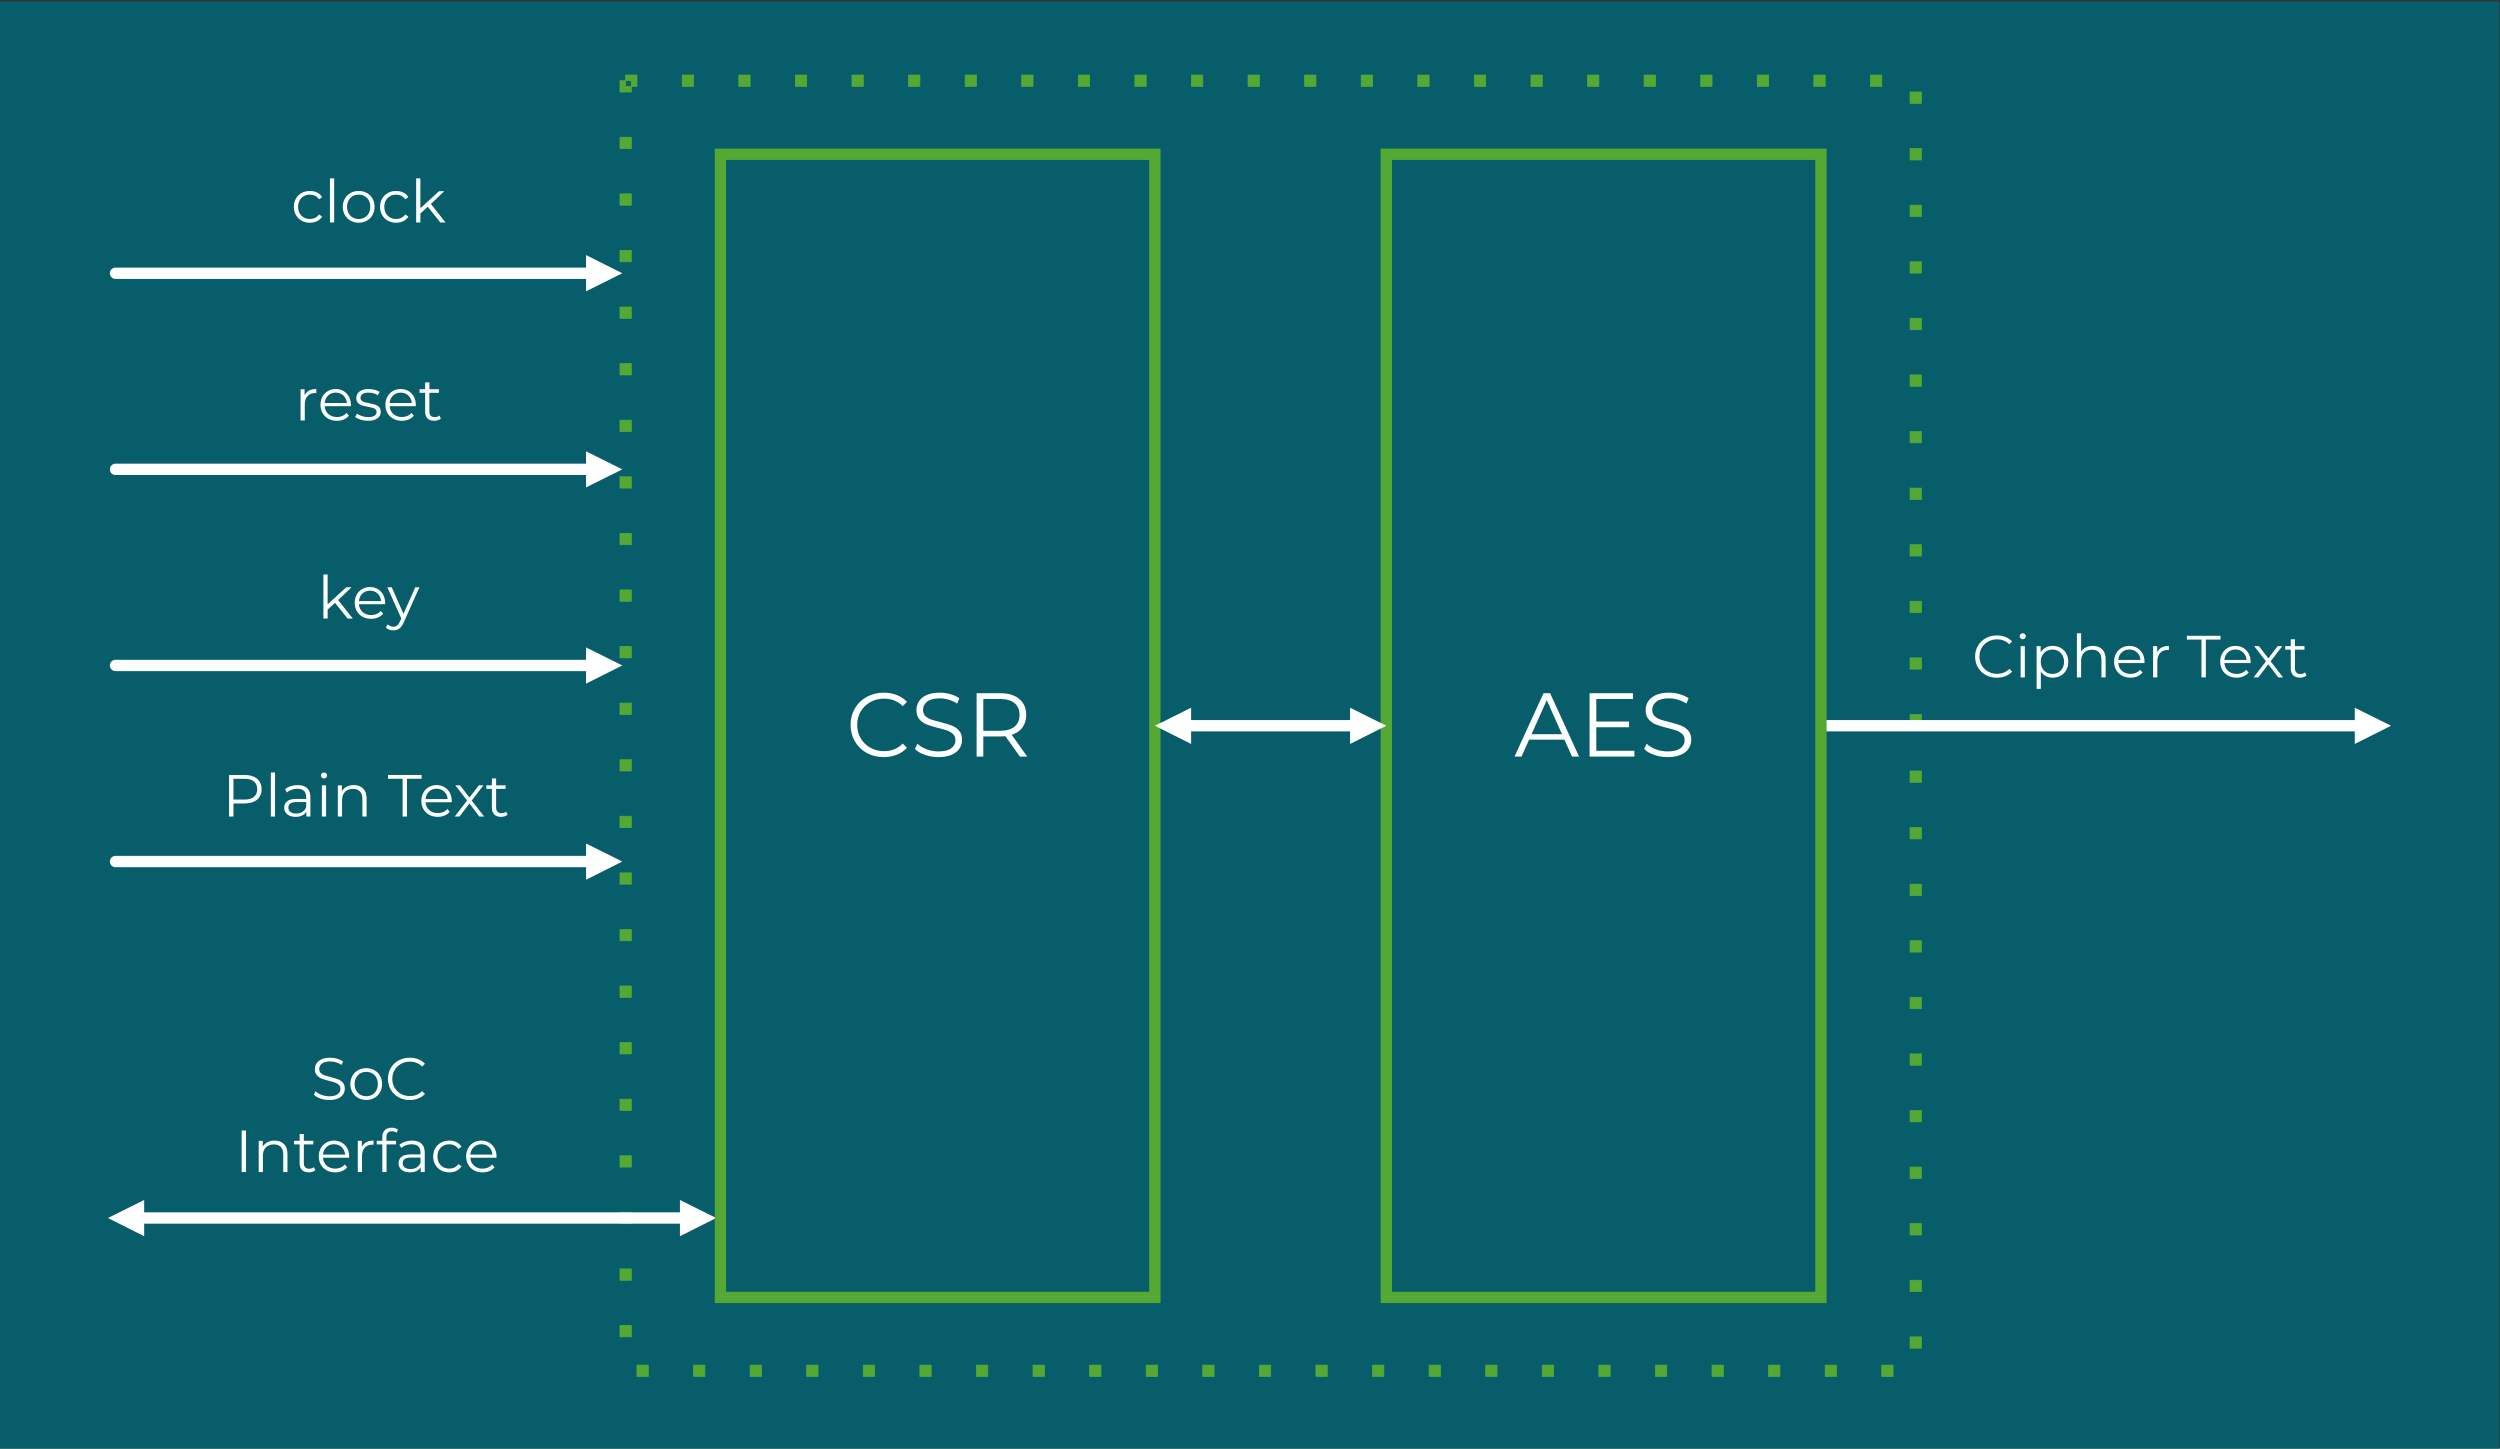 <?xml version="1.0" encoding="UTF-8"?> <svg xmlns="http://www.w3.org/2000/svg" xmlns:xlink="http://www.w3.org/1999/xlink" xmlns:xodm="http://www.corel.com/coreldraw/odm/2003" xml:space="preserve" width="9.623in" height="5.576in" version="1.1" style="shape-rendering:geometricPrecision; text-rendering:geometricPrecision; image-rendering:optimizeQuality; fill-rule:evenodd; clip-rule:evenodd" viewBox="0 0 9623 5576"><rect x="0" y="0" width="9623" height="5576" fill="#333333" stroke="none"/> <defs> <style type="text/css"> .str0 {stroke:#54A935;stroke-width:3;stroke-linejoin:round;stroke-miterlimit:2.613} .str1 {stroke:white;stroke-width:43.56;stroke-linecap:round;stroke-linejoin:round;stroke-miterlimit:2.613} .str2 {stroke:#54A935;stroke-width:43.56;stroke-linecap:square;stroke-miterlimit:2.613} .fil2 {fill:none} .fil0 {fill:#075D69} .fil1 {fill:#54A935} .fil3 {fill:white} .fil4 {fill:#FEFFFF;fill-rule:nonzero} </style> </defs> <g id="Layer_x0020_1">  <g id="_1527995098800"> <polygon class="fil0" points="-1.83,5.74 -1.83,5581.33 9620.69,5581.33 9620.69,5.74 "></polygon> <path class="fil1 str0" d="M2430 310.66l0 43.56 -43.56 0 0 -43.56 43.56 0zm0 217.8l0 43.56 -43.56 0 0 -43.56 43.56 0zm0 217.8l0 43.56 -43.56 0 0 -43.56 43.56 0zm0 217.8l0 43.56 -43.56 0 0 -43.56 43.56 0zm0 217.8l0 43.56 -43.56 0 0 -43.56 43.56 0zm0 217.8l0 43.56 -43.56 0 0 -43.56 43.56 0zm0 217.8l0 43.56 -43.56 0 0 -43.56 43.56 0zm0 217.8l0 43.56 -43.56 0 0 -43.56 43.56 0zm0 217.8l0 43.56 -43.56 0 0 -43.56 43.56 0zm0 217.8l0 43.56 -43.56 0 0 -43.56 43.56 0zm0 217.8l0 43.56 -43.56 0 0 -43.56 43.56 0zm0 217.8l0 43.56 -43.56 0 0 -43.56 43.56 0zm0 217.8l0 43.56 -43.56 0 0 -43.56 43.56 0zm0 217.8l0 43.56 -43.56 0 0 -43.56 43.56 0zm0 217.8l0 43.56 -43.56 0 0 -43.56 43.56 0zm0 217.8l0 43.56 -43.56 0 0 -43.56 43.56 0zm0 217.8l0 43.56 -43.56 0 0 -43.56 43.56 0zm0 217.8l0 43.56 -43.56 0 0 -43.56 43.56 0zm0 217.8l0 43.56 -43.56 0 0 -43.56 43.56 0zm0 217.8l0 43.56 -43.56 0 0 -43.56 43.56 0zm0 217.8l0 43.56 -43.56 0 0 -43.56 43.56 0zm0 217.8l0 43.56 -43.56 0 0 -43.56 43.56 0zm0 217.8l0 43.56 -43.56 0 0 -43.56 43.56 0zm21.78 152.46l43.56 0 0 43.56 -43.56 0 0 -43.56zm217.8 0l43.56 0 0 43.56 -43.56 0 0 -43.56zm217.8 0l43.56 0 0 43.56 -43.56 0 0 -43.56zm217.8 0l43.56 0 0 43.56 -43.56 0 0 -43.56zm217.8 0l43.56 0 0 43.56 -43.56 0 0 -43.56zm217.8 0l43.56 0 0 43.56 -43.56 0 0 -43.56zm217.8 0l43.56 0 0 43.56 -43.56 0 0 -43.56zm217.8 0l43.56 0 0 43.56 -43.56 0 0 -43.56zm217.8 0l43.56 0 0 43.56 -43.56 0 0 -43.56zm217.8 0l43.56 0 0 43.56 -43.56 0 0 -43.56zm217.8 0l43.56 0 0 43.56 -43.56 0 0 -43.56zm217.8 0l43.56 0 0 43.56 -43.56 0 0 -43.56zm217.8 0l43.56 0 0 43.56 -43.56 0 0 -43.56zm217.8 0l43.56 0 0 43.56 -43.56 0 0 -43.56zm217.8 0l43.56 0 0 43.56 -43.56 0 0 -43.56zm217.8 0l43.56 0 0 43.56 -43.56 0 0 -43.56zm217.8 0l43.56 0 0 43.56 -43.56 0 0 -43.56zm217.8 0l43.56 0 0 43.56 -43.56 0 0 -43.56zm217.8 0l43.56 0 0 43.56 -43.56 0 0 -43.56zm217.8 0l43.56 0 0 43.56 -43.56 0 0 -43.56zm217.8 0l43.56 0 0 43.56 -43.56 0 0 -43.56zm217.8 0l43.56 0 0 43.56 -43.56 0 0 -43.56zm217.8 0l43.56 0 0 43.56 -43.56 0 0 -43.56zm108.9 -65.34l0 -43.56 43.56 0 0 43.56 -43.56 0zm0 -217.8l0 -43.56 43.56 0 0 43.56 -43.56 0zm0 -217.8l0 -43.56 43.56 0 0 43.56 -43.56 0zm0 -217.8l0 -43.56 43.56 0 0 43.56 -43.56 0zm0 -217.8l0 -43.56 43.56 0 0 43.56 -43.56 0zm0 -217.8l0 -43.56 43.56 0 0 43.56 -43.56 0zm0 -217.8l0 -43.56 43.56 0 0 43.56 -43.56 0zm0 -217.8l0 -43.56 43.56 0 0 43.56 -43.56 0zm0 -217.8l0 -43.56 43.56 0 0 43.56 -43.56 0zm0 -217.8l0 -43.56 43.56 0 0 43.56 -43.56 0zm0 -217.8l0 -43.56 43.56 0 0 43.56 -43.56 0zm0 -217.8l0 -43.56 43.56 0 0 43.56 -43.56 0zm0 -217.8l0 -43.56 43.56 0 0 43.56 -43.56 0zm0 -217.8l0 -43.56 43.56 0 0 43.56 -43.56 0zm0 -217.8l0 -43.56 43.56 0 0 43.56 -43.56 0zm0 -217.8l0 -43.56 43.56 0 0 43.56 -43.56 0zm0 -217.8l0 -43.56 43.56 0 0 43.56 -43.56 0zm0 -217.8l0 -43.56 43.56 0 0 43.56 -43.56 0zm0 -217.8l0 -43.56 43.56 0 0 43.56 -43.56 0zm0 -217.8l0 -43.56 43.56 0 0 43.56 -43.56 0zm0 -217.8l0 -43.56 43.56 0 0 43.56 -43.56 0zm0 -217.8l0 -43.56 43.56 0 0 43.56 -43.56 0zm0 -217.8l0 -43.56 43.56 0 0 43.56 -43.56 0zm-108.9 -65.34l-43.56 0 0 -43.56 43.56 0 0 43.56zm-217.8 0l-43.56 0 0 -43.56 43.56 0 0 43.56zm-217.8 0l-43.56 0 0 -43.56 43.56 0 0 43.56zm-217.8 0l-43.56 0 0 -43.56 43.56 0 0 43.56zm-217.8 0l-43.56 0 0 -43.56 43.56 0 0 43.56zm-217.8 0l-43.56 0 0 -43.56 43.56 0 0 43.56zm-217.8 0l-43.56 0 0 -43.56 43.56 0 0 43.56zm-217.8 0l-43.56 0 0 -43.56 43.56 0 0 43.56zm-217.8 0l-43.56 0 0 -43.56 43.56 0 0 43.56zm-217.8 0l-43.56 0 0 -43.56 43.56 0 0 43.56zm-217.8 0l-43.56 0 0 -43.56 43.56 0 0 43.56zm-217.8 0l-43.56 0 0 -43.56 43.56 0 0 43.56zm-217.8 0l-43.56 0 0 -43.56 43.56 0 0 43.56zm-217.8 0l-43.56 0 0 -43.56 43.56 0 0 43.56zm-217.8 0l-43.56 0 0 -43.56 43.56 0 0 43.56zm-217.8 0l-43.56 0 0 -43.56 43.56 0 0 43.56zm-217.8 0l-43.56 0 0 -43.56 43.56 0 0 43.56zm-217.8 0l-43.56 0 0 -43.56 43.56 0 0 43.56zm-217.8 0l-43.56 0 0 -43.56 43.56 0 0 43.56zm-217.8 0l-43.56 0 0 -43.56 43.56 0 0 43.56zm-217.8 0l-43.56 0 0 -43.56 43.56 0 0 43.56zm-217.8 0l-43.56 0 0 -43.56 43.56 0 0 43.56zm-217.8 0l-43.56 0 0 -43.56 43.56 0 0 43.56z"></path> <line class="fil2 str1" x1="9081.65" y1="2793.54" x2="7015.98" y2="2793.54"></line> <polygon class="fil3" points="9063.95,2724.12 9203.48,2793.54 9063.95,2863.64 "></polygon> <line class="fil2 str1" x1="2273.46" y1="1051.85" x2="444.65" y2="1051.85"></line> <polygon class="fil3" points="2255.77,1121.27 2395.29,1051.85 2255.77,981.74 "></polygon> <path class="fil4" d="M1192.97 857.39c-11.89,0 -22.52,-2.59 -31.9,-7.77 -9.37,-5.19 -16.73,-12.46 -22.07,-21.84 -5.33,-9.37 -8,-19.93 -8,-31.67 0,-11.74 2.67,-22.26 8,-31.56 5.33,-9.3 12.69,-16.54 22.07,-21.73 9.38,-5.18 20.01,-7.78 31.9,-7.78 10.37,0 19.63,2.02 27.79,6.06 8.15,4.04 14.6,9.94 19.32,17.72l-12.12 8.23c-3.96,-5.94 -8.99,-10.4 -15.09,-13.38 -6.1,-2.97 -12.73,-4.46 -19.9,-4.46 -8.69,0 -16.5,1.94 -23.44,5.83 -6.93,3.89 -12.35,9.41 -16.24,16.58 -3.89,7.17 -5.83,15.32 -5.83,24.47 0,9.3 1.94,17.5 5.83,24.59 3.89,7.09 9.3,12.57 16.24,16.46 6.94,3.89 14.75,5.83 23.44,5.83 7.17,0 13.8,-1.45 19.9,-4.35 6.1,-2.89 11.13,-7.31 15.09,-13.26l12.12 8.23c-4.72,7.78 -11.2,13.69 -19.44,17.72 -8.23,4.04 -17.46,6.06 -27.67,6.06z"></path> <polygon id="_1" class="fil4" points="1270.04,686.56 1286.28,686.56 1286.28,856.24 1270.04,856.24 "></polygon> <path id="_2" class="fil4" d="M1380.72 857.39c-11.59,0 -22.03,-2.63 -31.33,-7.89 -9.3,-5.26 -16.62,-12.54 -21.95,-21.84 -5.33,-9.3 -8,-19.82 -8,-31.56 0,-11.74 2.67,-22.26 8,-31.56 5.33,-9.3 12.65,-16.54 21.95,-21.73 9.3,-5.18 19.74,-7.78 31.33,-7.78 11.59,0 22.03,2.59 31.33,7.78 9.3,5.19 16.58,12.43 21.84,21.73 5.26,9.3 7.89,19.82 7.89,31.56 0,11.74 -2.63,22.26 -7.89,31.56 -5.26,9.3 -12.54,16.58 -21.84,21.84 -9.3,5.26 -19.74,7.89 -31.33,7.89zm0 -14.41c8.54,0 16.2,-1.94 22.98,-5.83 6.78,-3.89 12.08,-9.41 15.89,-16.58 3.81,-7.17 5.72,-15.32 5.72,-24.47 0,-9.15 -1.91,-17.3 -5.72,-24.47 -3.81,-7.17 -9.11,-12.69 -15.89,-16.58 -6.79,-3.89 -14.44,-5.83 -22.98,-5.83 -8.54,0 -16.2,1.94 -22.98,5.83 -6.78,3.89 -12.12,9.41 -16.01,16.58 -3.89,7.17 -5.83,15.32 -5.83,24.47 0,9.15 1.94,17.31 5.83,24.47 3.89,7.17 9.22,12.69 16.01,16.58 6.79,3.89 14.44,5.83 22.98,5.83z"></path> <path id="_3" class="fil4" d="M1524.79 857.39c-11.89,0 -22.52,-2.59 -31.9,-7.77 -9.37,-5.19 -16.73,-12.46 -22.07,-21.84 -5.33,-9.37 -8,-19.93 -8,-31.67 0,-11.74 2.67,-22.26 8,-31.56 5.33,-9.3 12.69,-16.54 22.07,-21.73 9.38,-5.18 20.01,-7.78 31.9,-7.78 10.37,0 19.63,2.02 27.79,6.06 8.15,4.04 14.6,9.94 19.32,17.72l-12.12 8.23c-3.96,-5.94 -8.99,-10.4 -15.09,-13.38 -6.1,-2.97 -12.73,-4.46 -19.9,-4.46 -8.69,0 -16.5,1.94 -23.44,5.83 -6.93,3.89 -12.35,9.41 -16.24,16.58 -3.89,7.17 -5.83,15.32 -5.83,24.47 0,9.3 1.94,17.5 5.83,24.59 3.89,7.09 9.3,12.57 16.24,16.46 6.94,3.89 14.75,5.83 23.44,5.83 7.17,0 13.8,-1.45 19.9,-4.35 6.1,-2.89 11.13,-7.31 15.09,-13.26l12.12 8.23c-4.72,7.78 -11.2,13.69 -19.44,17.72 -8.23,4.04 -17.46,6.06 -27.67,6.06z"></path> <polygon id="_4" class="fil4" points="1646.45,795.87 1618.1,821.94 1618.1,856.24 1601.86,856.24 1601.86,686.56 1618.1,686.56 1618.1,801.59 1689.91,735.96 1710.03,735.96 1658.57,785.12 1714.83,856.24 1694.94,856.24 "></polygon> <line class="fil2 str1" x1="2273.46" y1="1806.65" x2="444.65" y2="1806.65"></line> <polygon class="fil3" points="2255.77,1737.22 2395.29,1806.65 2255.77,1876.07 "></polygon> <path class="fil4" d="M1172.49 1521.8c3.81,-8.08 9.49,-14.18 17.04,-18.3 7.55,-4.12 16.88,-6.18 28.01,-6.18l0 15.78 -3.89 -0.23c-12.65,0 -22.56,3.89 -29.73,11.67 -7.17,7.78 -10.75,18.67 -10.75,32.7l0 61.29 -16.24 0 0 -120.29 15.55 0 0 23.56z"></path> <path id="_1_0" class="fil4" d="M1350.41 1563.42l-100.62 0c0.91,12.5 5.72,22.6 14.41,30.3 8.69,7.7 19.67,11.55 32.93,11.55 7.47,0 14.33,-1.33 20.58,-4 6.25,-2.67 11.66,-6.59 16.24,-11.78l9.15 10.52c-5.33,6.4 -12,11.28 -20.01,14.64 -8,3.35 -16.81,5.03 -26.41,5.03 -12.35,0 -23.29,-2.63 -32.82,-7.89 -9.53,-5.26 -16.96,-12.54 -22.3,-21.84 -5.33,-9.3 -8,-19.82 -8,-31.56 0,-11.74 2.56,-22.26 7.66,-31.56 5.11,-9.3 12.12,-16.54 21.04,-21.73 8.92,-5.18 18.94,-7.78 30.07,-7.78 11.13,0 21.11,2.59 29.96,7.78 8.84,5.19 15.78,12.39 20.81,21.61 5.03,9.22 7.55,19.78 7.55,31.67l-0.23 5.03zm-58.09 -52.14c-11.59,0 -21.31,3.7 -29.16,11.09 -7.85,7.39 -12.31,17.04 -13.38,28.93l85.3 0c-1.07,-11.89 -5.53,-21.54 -13.38,-28.93 -7.85,-7.39 -17.65,-11.09 -29.39,-11.09z"></path> <path id="_2_1" class="fil4" d="M1416.04 1619.67c-9.76,0 -19.1,-1.41 -28.02,-4.23 -8.92,-2.82 -15.89,-6.37 -20.93,-10.63l7.32 -12.81c5.03,3.96 11.36,7.2 18.98,9.72 7.62,2.52 15.55,3.77 23.78,3.77 10.98,0 19.09,-1.72 24.35,-5.15 5.26,-3.43 7.89,-8.27 7.89,-14.52 0,-4.42 -1.45,-7.89 -4.34,-10.41 -2.9,-2.52 -6.56,-4.42 -10.98,-5.72 -4.42,-1.3 -10.29,-2.56 -17.61,-3.78 -9.76,-1.83 -17.61,-3.7 -23.56,-5.6 -5.94,-1.91 -11.02,-5.15 -15.21,-9.72 -4.19,-4.57 -6.29,-10.9 -6.29,-18.98 0,-10.06 4.19,-18.3 12.58,-24.7 8.38,-6.4 20.05,-9.61 34.99,-9.61 7.78,0 15.55,1.03 23.33,3.09 7.77,2.06 14.18,4.76 19.21,8.12l-7.09 13.04c-9.91,-6.86 -21.72,-10.29 -35.44,-10.29 -10.37,0 -18.18,1.83 -23.44,5.49 -5.26,3.66 -7.89,8.46 -7.89,14.41 0,4.57 1.49,8.23 4.46,10.98 2.97,2.74 6.67,4.76 11.09,6.06 4.42,1.3 10.52,2.63 18.3,4 9.6,1.83 17.3,3.66 23.09,5.49 5.8,1.83 10.75,4.96 14.87,9.38 4.12,4.42 6.17,10.52 6.17,18.3 0,10.52 -4.38,18.87 -13.15,25.04 -8.76,6.17 -20.93,9.26 -36.47,9.26z"></path> <path id="_3_2" class="fil4" d="M1600.36 1563.42l-100.62 0c0.91,12.5 5.72,22.6 14.41,30.3 8.69,7.7 19.67,11.55 32.93,11.55 7.47,0 14.33,-1.33 20.58,-4 6.25,-2.67 11.66,-6.59 16.24,-11.78l9.15 10.52c-5.33,6.4 -12,11.28 -20.01,14.64 -8,3.35 -16.81,5.03 -26.41,5.03 -12.35,0 -23.29,-2.63 -32.82,-7.89 -9.53,-5.26 -16.96,-12.54 -22.3,-21.84 -5.33,-9.3 -8,-19.82 -8,-31.56 0,-11.74 2.56,-22.26 7.66,-31.56 5.11,-9.3 12.12,-16.54 21.04,-21.73 8.92,-5.18 18.94,-7.78 30.07,-7.78 11.13,0 21.11,2.59 29.96,7.78 8.84,5.19 15.78,12.39 20.81,21.61 5.03,9.22 7.55,19.78 7.55,31.67l-0.23 5.03zm-58.09 -52.14c-11.59,0 -21.31,3.7 -29.16,11.09 -7.85,7.39 -12.31,17.04 -13.38,28.93l85.3 0c-1.07,-11.89 -5.53,-21.54 -13.38,-28.93 -7.85,-7.39 -17.65,-11.09 -29.39,-11.09z"></path> <path id="_4_3" class="fil4" d="M1697.09 1611.21c-3.05,2.74 -6.82,4.84 -11.32,6.29 -4.5,1.44 -9.19,2.17 -14.06,2.17 -11.28,0 -19.97,-3.05 -26.07,-9.15 -6.1,-6.1 -9.15,-14.71 -9.15,-25.84l0 -72.72 -21.5 0 0 -13.72 21.5 0 0 -26.3 16.24 0 0 26.3 36.59 0 0 13.72 -36.59 0 0 71.81c0,7.17 1.79,12.61 5.37,16.35 3.58,3.74 8.73,5.6 15.43,5.6 3.35,0 6.59,-0.53 9.72,-1.6 3.13,-1.07 5.83,-2.59 8.12,-4.57l5.72 11.66z"></path> <line class="fil2 str1" x1="2273.46" y1="2561.45" x2="444.65" y2="2561.45"></line> <polygon class="fil3" points="2255.77,2631.56 2395.29,2561.45 2255.77,2492.03 "></polygon> <polygon class="fil4" points="1289.46,2320.44 1261.11,2346.52 1261.11,2380.82 1244.87,2380.82 1244.87,2211.13 1261.11,2211.13 1261.11,2326.16 1332.91,2260.53 1353.04,2260.53 1301.58,2309.7 1357.84,2380.82 1337.94,2380.82 "></polygon> <path id="_1_4" class="fil4" d="M1482.24 2325.7l-100.62 0c0.91,12.5 5.72,22.6 14.41,30.3 8.69,7.7 19.67,11.55 32.93,11.55 7.47,0 14.33,-1.33 20.58,-4 6.25,-2.67 11.66,-6.59 16.24,-11.78l9.15 10.52c-5.33,6.4 -12,11.28 -20.01,14.64 -8,3.35 -16.81,5.03 -26.41,5.03 -12.35,0 -23.29,-2.63 -32.82,-7.89 -9.53,-5.26 -16.96,-12.54 -22.3,-21.84 -5.33,-9.3 -8,-19.82 -8,-31.56 0,-11.74 2.56,-22.26 7.66,-31.56 5.11,-9.3 12.12,-16.54 21.04,-21.73 8.92,-5.18 18.94,-7.78 30.07,-7.78 11.13,0 21.11,2.59 29.96,7.78 8.84,5.19 15.78,12.39 20.81,21.61 5.03,9.22 7.55,19.78 7.55,31.67l-0.23 5.03zm-58.09 -52.14c-11.59,0 -21.31,3.7 -29.16,11.09 -7.85,7.39 -12.31,17.04 -13.38,28.93l85.3 0c-1.07,-11.89 -5.53,-21.54 -13.38,-28.93 -7.85,-7.39 -17.65,-11.09 -29.39,-11.09z"></path> <path id="_2_5" class="fil4" d="M1614.43 2260.53l-60.15 134.69c-4.88,11.28 -10.52,19.29 -16.92,24.01 -6.41,4.73 -14.1,7.09 -23.1,7.09 -5.8,0 -11.2,-0.91 -16.24,-2.74 -5.03,-1.83 -9.38,-4.57 -13.04,-8.23l7.55 -12.12c6.1,6.1 13.41,9.15 21.95,9.15 5.49,0 10.18,-1.52 14.06,-4.57 3.89,-3.05 7.51,-8.23 10.86,-15.55l5.26 -11.66 -53.74 -120.06 16.92 0 45.28 102.22 45.28 -102.22 16.01 0z"></path> <line class="fil2 str1" x1="2273.46" y1="3316.25" x2="444.65" y2="3316.25"></line> <polygon class="fil3" points="2255.77,3246.83 2395.29,3316.25 2255.77,3386.35 "></polygon> <path class="fil4" d="M941.62 2983.03c20.43,0 36.44,4.88 48.02,14.63 11.59,9.76 17.38,23.17 17.38,40.25 0,17.08 -5.8,30.46 -17.38,40.14 -11.59,9.68 -27.59,14.52 -48.02,14.52l-42.99 0 0 50.54 -16.92 0 0 -160.08 59.91 0zm-0.46 94.67c15.85,0 27.98,-3.47 36.36,-10.41 8.39,-6.93 12.58,-16.73 12.58,-29.39 0,-12.96 -4.19,-22.91 -12.58,-29.84 -8.39,-6.94 -20.51,-10.41 -36.36,-10.41l-42.54 0 0 80.04 42.54 0z"></path> <polygon id="_1_6" class="fil4" points="1042.48,2973.42 1058.71,2973.42 1058.71,3143.11 1042.48,3143.11 "></polygon> <path id="_2_7" class="fil4" d="M1146.07 3021.9c15.7,0 27.75,3.93 36.13,11.78 8.39,7.85 12.58,19.48 12.58,34.87l0 74.55 -15.55 0 0 -18.75c-3.66,6.25 -9.04,11.13 -16.12,14.63 -7.09,3.51 -15.51,5.26 -25.27,5.26 -13.41,0 -24.09,-3.2 -32.02,-9.6 -7.93,-6.41 -11.89,-14.87 -11.89,-25.39 0,-10.21 3.7,-18.44 11.09,-24.7 7.39,-6.25 19.17,-9.38 35.33,-9.38l38.19 0 0 -7.31c0,-10.37 -2.9,-18.26 -8.69,-23.67 -5.79,-5.41 -14.25,-8.12 -25.38,-8.12 -7.62,0 -14.94,1.26 -21.96,3.77 -7.01,2.52 -13.03,5.98 -18.06,10.41l-7.32 -12.12c6.1,-5.19 13.42,-9.19 21.95,-12.01 8.54,-2.82 17.53,-4.23 26.98,-4.23zm-5.72 109.54c9.15,0 17,-2.1 23.56,-6.29 6.56,-4.19 11.43,-10.25 14.64,-18.18l0 -19.67 -37.74 0c-20.58,0 -30.87,7.17 -30.87,21.5 0,7.01 2.67,12.54 8,16.58 5.33,4.04 12.81,6.06 22.41,6.06z"></path> <path id="_3_8" class="fil4" d="M1238.92 3022.82l16.24 0 0 120.29 -16.24 0 0 -120.29zm8.23 -26.3c-3.35,0 -6.18,-1.15 -8.46,-3.43 -2.28,-2.29 -3.43,-5.03 -3.43,-8.24 0,-3.05 1.15,-5.72 3.43,-8 2.29,-2.28 5.11,-3.43 8.46,-3.43 3.35,0 6.17,1.11 8.46,3.31 2.29,2.21 3.43,4.84 3.43,7.89 0,3.35 -1.14,6.18 -3.43,8.46 -2.29,2.28 -5.11,3.43 -8.46,3.43z"></path> <path id="_4_9" class="fil4" d="M1361.72 3021.9c15.09,0 27.1,4.39 36.02,13.15 8.92,8.77 13.38,21.54 13.38,38.31l0 69.75 -16.24 0 0 -68.15c0,-12.5 -3.13,-22.03 -9.37,-28.58 -6.25,-6.56 -15.17,-9.83 -26.76,-9.83 -12.96,0 -23.21,3.85 -30.76,11.55 -7.55,7.7 -11.32,18.33 -11.32,31.9l0 63.12 -16.24 0 0 -120.29 15.55 0 0 22.18c4.42,-7.32 10.56,-13 18.41,-17.04 7.85,-4.04 16.96,-6.06 27.33,-6.06z"></path> <polygon id="_5" class="fil4" points="1549.7,2997.66 1493.44,2997.66 1493.44,2983.03 1622.88,2983.03 1622.88,2997.66 1566.62,2997.66 1566.62,3143.11 1549.7,3143.11 "></polygon> <path id="_6" class="fil4" d="M1738.59 3087.99l-100.62 0c0.91,12.5 5.72,22.6 14.41,30.3 8.69,7.7 19.67,11.55 32.93,11.55 7.47,0 14.33,-1.33 20.58,-4 6.25,-2.67 11.66,-6.59 16.24,-11.78l9.15 10.52c-5.33,6.4 -12,11.28 -20.01,14.64 -8,3.35 -16.81,5.03 -26.41,5.03 -12.35,0 -23.29,-2.63 -32.82,-7.89 -9.53,-5.26 -16.96,-12.54 -22.3,-21.84 -5.33,-9.3 -8,-19.82 -8,-31.56 0,-11.74 2.56,-22.26 7.66,-31.56 5.11,-9.3 12.12,-16.54 21.04,-21.73 8.92,-5.18 18.94,-7.78 30.07,-7.78 11.13,0 21.11,2.59 29.96,7.78 8.84,5.19 15.78,12.39 20.81,21.61 5.03,9.22 7.55,19.78 7.55,31.67l-0.23 5.03zm-58.09 -52.14c-11.59,0 -21.31,3.7 -29.16,11.09 -7.85,7.39 -12.31,17.04 -13.38,28.93l85.3 0c-1.07,-11.89 -5.53,-21.54 -13.38,-28.93 -7.85,-7.39 -17.65,-11.09 -29.39,-11.09z"></path> <polygon id="_7" class="fil4" points="1845.16,3143.11 1806.97,3092.8 1768.56,3143.11 1750.26,3143.11 1797.83,3081.36 1752.54,3022.82 1770.84,3022.82 1806.97,3069.93 1843.11,3022.82 1860.94,3022.82 1815.66,3081.36 1863.69,3143.11 "></polygon> <path id="_8" class="fil4" d="M1954.02 3135.79c-3.05,2.74 -6.82,4.84 -11.32,6.29 -4.5,1.44 -9.19,2.17 -14.06,2.17 -11.28,0 -19.97,-3.05 -26.07,-9.15 -6.1,-6.1 -9.15,-14.71 -9.15,-25.84l0 -72.72 -21.5 0 0 -13.72 21.5 0 0 -26.3 16.24 0 0 26.3 36.59 0 0 13.72 -36.59 0 0 71.81c0,7.17 1.79,12.61 5.37,16.35 3.58,3.74 8.73,5.6 15.43,5.6 3.35,0 6.59,-0.53 9.72,-1.6 3.13,-1.07 5.83,-2.59 8.12,-4.57l5.72 11.66z"></path> <path class="fil4" d="M7686.34 2608.7c-15.85,0 -30.15,-3.51 -42.88,-10.52 -12.73,-7.02 -22.72,-16.73 -29.96,-29.16 -7.24,-12.43 -10.87,-26.34 -10.87,-41.74 0,-15.4 3.62,-29.31 10.87,-41.74 7.24,-12.43 17.26,-22.14 30.07,-29.16 12.81,-7.01 27.14,-10.52 42.99,-10.52 11.89,0 22.87,1.98 32.93,5.95 10.06,3.96 18.6,9.76 25.61,17.38l-10.75 10.75c-12.5,-12.65 -28.28,-18.98 -47.34,-18.98 -12.65,0 -24.17,2.9 -34.53,8.69 -10.37,5.8 -18.48,13.72 -24.35,23.78 -5.87,10.06 -8.8,21.35 -8.8,33.85 0,12.5 2.93,23.78 8.8,33.85 5.87,10.06 13.99,17.99 24.35,23.78 10.37,5.79 21.88,8.69 34.53,8.69 19.21,0 34.99,-6.41 47.34,-19.21l10.75 10.75c-7.01,7.62 -15.59,13.45 -25.73,17.49 -10.14,4.04 -21.15,6.06 -33.04,6.06z"></path> <path id="_1_10" class="fil4" d="M7777.81 2487.04l16.24 0 0 120.29 -16.24 0 0 -120.29zm8.23 -26.3c-3.35,0 -6.18,-1.15 -8.46,-3.43 -2.28,-2.29 -3.43,-5.03 -3.43,-8.24 0,-3.05 1.15,-5.72 3.43,-8 2.29,-2.28 5.11,-3.43 8.46,-3.43 3.35,0 6.17,1.11 8.46,3.31 2.29,2.21 3.43,4.84 3.43,7.89 0,3.35 -1.14,6.18 -3.43,8.46 -2.29,2.28 -5.11,3.43 -8.46,3.43z"></path> <path id="_2_11" class="fil4" d="M7901.3 2486.12c11.28,0 21.5,2.56 30.64,7.66 9.15,5.11 16.31,12.31 21.5,21.61 5.19,9.3 7.78,19.9 7.78,31.79 0,12.05 -2.59,22.72 -7.78,32.02 -5.18,9.3 -12.31,16.5 -21.38,21.61 -9.07,5.11 -19.32,7.66 -30.76,7.66 -9.76,0 -18.56,-2.02 -26.41,-6.06 -7.85,-4.04 -14.29,-9.95 -19.32,-17.72l0 67.01 -16.24 0 0 -164.65 15.55 0 0 23.78c4.88,-7.93 11.32,-14.03 19.33,-18.3 8,-4.27 17.04,-6.41 27.1,-6.41zm-1.15 107.94c8.39,0 16.01,-1.94 22.87,-5.83 6.86,-3.89 12.24,-9.41 16.12,-16.58 3.89,-7.17 5.83,-15.32 5.83,-24.47 0,-9.15 -1.94,-17.26 -5.83,-24.35 -3.89,-7.09 -9.26,-12.61 -16.12,-16.58 -6.86,-3.96 -14.48,-5.94 -22.87,-5.94 -8.54,0 -16.2,1.98 -22.98,5.94 -6.78,3.96 -12.12,9.49 -16.01,16.58 -3.89,7.09 -5.83,15.21 -5.83,24.35 0,9.15 1.94,17.31 5.83,24.47 3.89,7.17 9.22,12.69 16.01,16.58 6.78,3.89 14.44,5.83 22.98,5.83z"></path> <path id="_3_12" class="fil4" d="M8055.67 2486.12c15.09,0 27.1,4.39 36.02,13.15 8.92,8.77 13.38,21.54 13.38,38.31l0 69.75 -16.24 0 0 -68.15c0,-12.5 -3.13,-22.03 -9.37,-28.58 -6.25,-6.56 -15.17,-9.83 -26.76,-9.83 -12.96,0 -23.21,3.85 -30.76,11.55 -7.55,7.7 -11.32,18.33 -11.32,31.9l0 63.12 -16.24 0 0 -169.69 16.24 0 0 70.44c4.42,-7.02 10.52,-12.43 18.29,-16.24 7.78,-3.81 16.7,-5.72 26.76,-5.72z"></path> <path id="_4_13" class="fil4" d="M8254.39 2552.21l-100.62 0c0.91,12.5 5.72,22.6 14.41,30.3 8.69,7.7 19.67,11.55 32.93,11.55 7.47,0 14.33,-1.33 20.58,-4 6.25,-2.67 11.66,-6.59 16.24,-11.78l9.15 10.52c-5.33,6.4 -12,11.28 -20.01,14.64 -8,3.35 -16.81,5.03 -26.41,5.03 -12.35,0 -23.29,-2.63 -32.82,-7.89 -9.53,-5.26 -16.96,-12.54 -22.3,-21.84 -5.33,-9.3 -8,-19.82 -8,-31.56 0,-11.74 2.56,-22.26 7.66,-31.56 5.11,-9.3 12.12,-16.54 21.04,-21.73 8.92,-5.18 18.94,-7.78 30.07,-7.78 11.13,0 21.11,2.59 29.96,7.78 8.84,5.19 15.78,12.39 20.81,21.61 5.03,9.22 7.55,19.78 7.55,31.67l-0.23 5.03zm-58.09 -52.14c-11.59,0 -21.31,3.7 -29.16,11.09 -7.85,7.39 -12.31,17.04 -13.38,28.93l85.3 0c-1.07,-11.89 -5.53,-21.54 -13.38,-28.93 -7.85,-7.39 -17.65,-11.09 -29.39,-11.09z"></path> <path id="_5_14" class="fil4" d="M8303.33 2510.59c3.81,-8.08 9.49,-14.18 17.04,-18.3 7.55,-4.12 16.88,-6.18 28.01,-6.18l0 15.78 -3.89 -0.23c-12.65,0 -22.56,3.89 -29.73,11.67 -7.17,7.78 -10.75,18.67 -10.75,32.7l0 61.29 -16.24 0 0 -120.29 15.55 0 0 23.56z"></path> <polygon id="_6_15" class="fil4" points="8473.93,2461.88 8417.67,2461.88 8417.67,2447.25 8547.11,2447.25 8547.11,2461.88 8490.85,2461.88 8490.85,2607.33 8473.93,2607.33 "></polygon> <path id="_7_16" class="fil4" d="M8662.82 2552.21l-100.62 0c0.91,12.5 5.72,22.6 14.41,30.3 8.69,7.7 19.67,11.55 32.93,11.55 7.47,0 14.33,-1.33 20.58,-4 6.25,-2.67 11.66,-6.59 16.24,-11.78l9.15 10.52c-5.33,6.4 -12,11.28 -20.01,14.64 -8,3.35 -16.81,5.03 -26.41,5.03 -12.35,0 -23.29,-2.63 -32.82,-7.89 -9.53,-5.26 -16.96,-12.54 -22.3,-21.84 -5.33,-9.3 -8,-19.82 -8,-31.56 0,-11.74 2.56,-22.26 7.66,-31.56 5.11,-9.3 12.12,-16.54 21.04,-21.73 8.92,-5.18 18.94,-7.78 30.07,-7.78 11.13,0 21.11,2.59 29.96,7.78 8.84,5.19 15.78,12.39 20.81,21.61 5.03,9.22 7.55,19.78 7.55,31.67l-0.23 5.03zm-58.09 -52.14c-11.59,0 -21.31,3.7 -29.16,11.09 -7.85,7.39 -12.31,17.04 -13.38,28.93l85.3 0c-1.07,-11.89 -5.53,-21.54 -13.38,-28.93 -7.85,-7.39 -17.65,-11.09 -29.39,-11.09z"></path> <polygon id="_8_17" class="fil4" points="8769.39,2607.33 8731.2,2557.02 8692.78,2607.33 8674.49,2607.33 8722.06,2545.58 8676.77,2487.04 8695.07,2487.04 8731.2,2534.15 8767.33,2487.04 8785.17,2487.04 8739.89,2545.58 8787.91,2607.33 "></polygon> <path id="_9" class="fil4" d="M8878.24 2600.01c-3.05,2.74 -6.82,4.84 -11.32,6.29 -4.5,1.44 -9.19,2.17 -14.06,2.17 -11.28,0 -19.97,-3.05 -26.07,-9.15 -6.1,-6.1 -9.15,-14.71 -9.15,-25.84l0 -72.72 -21.5 0 0 -13.72 21.5 0 0 -26.3 16.24 0 0 26.3 36.59 0 0 13.72 -36.59 0 0 71.81c0,7.17 1.79,12.61 5.37,16.35 3.58,3.74 8.73,5.6 15.43,5.6 3.35,0 6.59,-0.53 9.72,-1.6 3.13,-1.07 5.83,-2.59 8.12,-4.57l5.72 11.66z"></path> <line class="fil2 str1" x1="2634.87" y1="4688.37" x2="537.9" y2="4688.37"></line> <polygon class="fil3" points="2617.17,4618.94 2756.7,4688.37 2617.17,4758.47 "></polygon> <polygon class="fil3" points="554.91,4758.47 415.39,4688.37 554.91,4618.94 "></polygon> <path class="fil4" d="M1267.57 4234.18c-11.89,0 -23.29,-1.91 -34.19,-5.72 -10.9,-3.81 -19.33,-8.84 -25.27,-15.09l6.63 -13.04c5.79,5.79 13.49,10.48 23.09,14.06 9.61,3.58 19.52,5.37 29.73,5.37 14.33,0 25.08,-2.63 32.25,-7.89 7.17,-5.26 10.75,-12.08 10.75,-20.47 0,-6.4 -1.94,-11.51 -5.83,-15.32 -3.89,-3.81 -8.65,-6.75 -14.29,-8.81 -5.64,-2.06 -13.49,-4.31 -23.56,-6.74 -12.04,-3.05 -21.65,-5.98 -28.81,-8.8 -7.17,-2.82 -13.3,-7.13 -18.41,-12.92 -5.11,-5.8 -7.66,-13.65 -7.66,-23.56 0,-8.08 2.13,-15.44 6.4,-22.07 4.27,-6.63 10.82,-11.93 19.67,-15.89 8.84,-3.96 19.82,-5.95 32.93,-5.95 9.15,0 18.1,1.26 26.87,3.78 8.76,2.52 16.35,5.98 22.75,10.41l-5.72 13.49c-6.71,-4.42 -13.87,-7.74 -21.5,-9.95 -7.62,-2.21 -15.09,-3.31 -22.41,-3.31 -14.03,0 -24.59,2.7 -31.67,8.12 -7.09,5.41 -10.63,12.39 -10.63,20.93 0,6.4 1.94,11.55 5.83,15.43 3.89,3.89 8.77,6.86 14.63,8.92 5.87,2.06 13.76,4.31 23.67,6.74 11.74,2.9 21.23,5.76 28.47,8.58 7.24,2.82 13.38,7.09 18.41,12.8 5.03,5.72 7.55,13.46 7.55,23.21 0,8.08 -2.17,15.44 -6.52,22.07 -4.34,6.63 -11.01,11.89 -20.01,15.78 -9,3.89 -20.05,5.83 -33.16,5.83z"></path> <path id="_1_18" class="fil4" d="M1409.82 4233.95c-11.59,0 -22.03,-2.63 -31.33,-7.89 -9.3,-5.26 -16.62,-12.54 -21.95,-21.84 -5.33,-9.3 -8,-19.82 -8,-31.56 0,-11.74 2.67,-22.26 8,-31.56 5.33,-9.3 12.65,-16.54 21.95,-21.73 9.3,-5.18 19.74,-7.78 31.33,-7.78 11.59,0 22.03,2.59 31.33,7.78 9.3,5.19 16.58,12.43 21.84,21.73 5.26,9.3 7.89,19.82 7.89,31.56 0,11.74 -2.63,22.26 -7.89,31.56 -5.26,9.3 -12.54,16.58 -21.84,21.84 -9.3,5.26 -19.74,7.89 -31.33,7.89zm0 -14.41c8.54,0 16.2,-1.94 22.98,-5.83 6.78,-3.89 12.08,-9.41 15.89,-16.58 3.81,-7.17 5.72,-15.32 5.72,-24.47 0,-9.15 -1.91,-17.3 -5.72,-24.47 -3.81,-7.17 -9.11,-12.69 -15.89,-16.58 -6.79,-3.89 -14.44,-5.83 -22.98,-5.83 -8.54,0 -16.2,1.94 -22.98,5.83 -6.78,3.89 -12.12,9.41 -16.01,16.58 -3.89,7.17 -5.83,15.32 -5.83,24.47 0,9.15 1.94,17.31 5.83,24.47 3.89,7.17 9.22,12.69 16.01,16.58 6.79,3.89 14.44,5.83 22.98,5.83z"></path> <path id="_2_19" class="fil4" d="M1576.99 4234.18c-15.85,0 -30.15,-3.51 -42.88,-10.52 -12.73,-7.02 -22.72,-16.73 -29.96,-29.16 -7.24,-12.43 -10.87,-26.34 -10.87,-41.74 0,-15.4 3.62,-29.31 10.87,-41.74 7.24,-12.43 17.26,-22.14 30.07,-29.16 12.81,-7.01 27.14,-10.52 42.99,-10.52 11.89,0 22.87,1.98 32.93,5.95 10.06,3.96 18.6,9.76 25.61,17.38l-10.75 10.75c-12.5,-12.65 -28.28,-18.98 -47.34,-18.98 -12.65,0 -24.17,2.9 -34.53,8.69 -10.37,5.8 -18.48,13.72 -24.35,23.78 -5.87,10.06 -8.8,21.35 -8.8,33.85 0,12.5 2.93,23.78 8.8,33.85 5.87,10.06 13.99,17.99 24.35,23.78 10.37,5.79 21.88,8.69 34.53,8.69 19.21,0 34.99,-6.41 47.34,-19.21l10.75 10.75c-7.01,7.62 -15.59,13.45 -25.73,17.49 -10.14,4.04 -21.15,6.06 -33.04,6.06z"></path> <polygon class="fil4" points="930.14,4351.51 947.06,4351.51 947.06,4511.59 930.14,4511.59 "></polygon> <path id="_1_20" class="fil4" d="M1057.06 4390.38c15.09,0 27.1,4.39 36.02,13.15 8.92,8.77 13.38,21.54 13.38,38.31l0 69.75 -16.24 0 0 -68.15c0,-12.5 -3.13,-22.03 -9.37,-28.58 -6.25,-6.56 -15.17,-9.83 -26.76,-9.83 -12.96,0 -23.21,3.85 -30.76,11.55 -7.55,7.7 -11.32,18.33 -11.32,31.9l0 63.12 -16.24 0 0 -120.29 15.55 0 0 22.18c4.42,-7.32 10.56,-13 18.41,-17.04 7.85,-4.04 16.96,-6.06 27.33,-6.06z"></path> <path id="_2_21" class="fil4" d="M1213.94 4504.27c-3.05,2.74 -6.82,4.84 -11.32,6.29 -4.5,1.44 -9.19,2.17 -14.06,2.17 -11.28,0 -19.97,-3.05 -26.07,-9.15 -6.1,-6.1 -9.15,-14.71 -9.15,-25.84l0 -72.72 -21.5 0 0 -13.72 21.5 0 0 -26.3 16.24 0 0 26.3 36.59 0 0 13.72 -36.59 0 0 71.81c0,7.17 1.79,12.61 5.37,16.35 3.58,3.74 8.73,5.6 15.43,5.6 3.35,0 6.59,-0.53 9.72,-1.6 3.13,-1.07 5.83,-2.59 8.12,-4.57l5.72 11.66z"></path> <path id="_3_22" class="fil4" d="M1343.83 4456.47l-100.62 0c0.91,12.5 5.72,22.6 14.41,30.3 8.69,7.7 19.67,11.55 32.93,11.55 7.47,0 14.33,-1.33 20.58,-4 6.25,-2.67 11.66,-6.59 16.24,-11.78l9.15 10.52c-5.33,6.4 -12,11.28 -20.01,14.64 -8,3.35 -16.81,5.03 -26.41,5.03 -12.35,0 -23.29,-2.63 -32.82,-7.89 -9.53,-5.26 -16.96,-12.54 -22.3,-21.84 -5.33,-9.3 -8,-19.82 -8,-31.56 0,-11.74 2.56,-22.26 7.66,-31.56 5.11,-9.3 12.12,-16.54 21.04,-21.73 8.92,-5.18 18.94,-7.78 30.07,-7.78 11.13,0 21.11,2.59 29.96,7.78 8.84,5.19 15.78,12.39 20.81,21.61 5.03,9.22 7.55,19.78 7.55,31.67l-0.23 5.03zm-58.09 -52.14c-11.59,0 -21.31,3.7 -29.16,11.09 -7.85,7.39 -12.31,17.04 -13.38,28.93l85.3 0c-1.07,-11.89 -5.53,-21.54 -13.38,-28.93 -7.85,-7.39 -17.65,-11.09 -29.39,-11.09z"></path> <path id="_4_23" class="fil4" d="M1392.77 4414.85c3.81,-8.08 9.49,-14.18 17.04,-18.3 7.55,-4.12 16.88,-6.18 28.01,-6.18l0 15.78 -3.89 -0.23c-12.65,0 -22.56,3.89 -29.73,11.67 -7.17,7.78 -10.75,18.67 -10.75,32.7l0 61.29 -16.24 0 0 -120.29 15.55 0 0 23.56z"></path> <path id="_5_24" class="fil4" d="M1508.71 4354.48c-7.01,0 -12.31,1.91 -15.89,5.72 -3.59,3.81 -5.38,9.45 -5.38,16.92l0 14.18 37.05 0 0 13.72 -36.59 0 0 106.57 -16.24 0 0 -106.57 -21.5 0 0 -13.72 21.5 0 0 -14.87c0,-10.98 3.16,-19.67 9.49,-26.07 6.33,-6.4 15.28,-9.6 26.87,-9.6 4.57,0 9,0.65 13.26,1.94 4.27,1.3 7.85,3.17 10.75,5.61l-5.49 12.12c-4.72,-3.96 -10.67,-5.94 -17.84,-5.94z"></path> <path id="_6_25" class="fil4" d="M1586.23 4390.38c15.7,0 27.75,3.93 36.13,11.78 8.39,7.85 12.58,19.48 12.58,34.87l0 74.55 -15.55 0 0 -18.75c-3.66,6.25 -9.04,11.13 -16.12,14.63 -7.09,3.51 -15.51,5.26 -25.27,5.26 -13.41,0 -24.09,-3.2 -32.02,-9.6 -7.93,-6.41 -11.89,-14.87 -11.89,-25.39 0,-10.21 3.7,-18.44 11.09,-24.7 7.39,-6.25 19.17,-9.38 35.33,-9.38l38.19 0 0 -7.31c0,-10.37 -2.9,-18.26 -8.69,-23.67 -5.79,-5.41 -14.25,-8.12 -25.38,-8.12 -7.62,0 -14.94,1.26 -21.96,3.77 -7.01,2.52 -13.03,5.98 -18.06,10.41l-7.32 -12.12c6.1,-5.19 13.42,-9.19 21.95,-12.01 8.54,-2.82 17.53,-4.23 26.98,-4.23zm-5.72 109.54c9.15,0 17,-2.1 23.56,-6.29 6.56,-4.19 11.43,-10.25 14.64,-18.18l0 -19.67 -37.74 0c-20.58,0 -30.87,7.17 -30.87,21.5 0,7.01 2.67,12.54 8,16.58 5.33,4.04 12.81,6.06 22.41,6.06z"></path> <path id="_7_26" class="fil4" d="M1729.39 4512.73c-11.89,0 -22.52,-2.59 -31.9,-7.77 -9.37,-5.19 -16.73,-12.46 -22.07,-21.84 -5.33,-9.37 -8,-19.93 -8,-31.67 0,-11.74 2.67,-22.26 8,-31.56 5.33,-9.3 12.69,-16.54 22.07,-21.73 9.38,-5.18 20.01,-7.78 31.9,-7.78 10.37,0 19.63,2.02 27.79,6.06 8.15,4.04 14.6,9.94 19.32,17.72l-12.12 8.23c-3.96,-5.94 -8.99,-10.4 -15.09,-13.38 -6.1,-2.97 -12.73,-4.46 -19.9,-4.46 -8.69,0 -16.5,1.94 -23.44,5.83 -6.93,3.89 -12.35,9.41 -16.24,16.58 -3.89,7.17 -5.83,15.32 -5.83,24.47 0,9.3 1.94,17.5 5.83,24.59 3.89,7.09 9.3,12.57 16.24,16.46 6.94,3.89 14.75,5.83 23.44,5.83 7.17,0 13.8,-1.45 19.9,-4.35 6.1,-2.89 11.13,-7.31 15.09,-13.26l12.12 8.23c-4.72,7.78 -11.2,13.69 -19.44,17.72 -8.23,4.04 -17.46,6.06 -27.67,6.06z"></path> <path id="_8_27" class="fil4" d="M1910.97 4456.47l-100.62 0c0.91,12.5 5.72,22.6 14.41,30.3 8.69,7.7 19.67,11.55 32.93,11.55 7.47,0 14.33,-1.33 20.58,-4 6.25,-2.67 11.66,-6.59 16.24,-11.78l9.15 10.52c-5.33,6.4 -12,11.28 -20.01,14.64 -8,3.35 -16.81,5.03 -26.41,5.03 -12.35,0 -23.29,-2.63 -32.82,-7.89 -9.53,-5.26 -16.96,-12.54 -22.3,-21.84 -5.33,-9.3 -8,-19.82 -8,-31.56 0,-11.74 2.56,-22.26 7.66,-31.56 5.11,-9.3 12.12,-16.54 21.04,-21.73 8.92,-5.18 18.94,-7.78 30.07,-7.78 11.13,0 21.11,2.59 29.96,7.78 8.84,5.19 15.78,12.39 20.81,21.61 5.03,9.22 7.55,19.78 7.55,31.67l-0.23 5.03zm-58.09 -52.14c-11.59,0 -21.31,3.7 -29.16,11.09 -7.85,7.39 -12.31,17.04 -13.38,28.93l85.3 0c-1.07,-11.89 -5.53,-21.54 -13.38,-28.93 -7.85,-7.39 -17.65,-11.09 -29.39,-11.09z"></path> <polygon class="fil2 str2" points="2773.03,4993.96 4445.3,4993.96 4445.3,593.8 2773.03,593.8 "></polygon> <path class="fil4" d="M3401.64 2914.33c-24.16,0 -45.94,-5.34 -65.34,-16.03 -19.4,-10.69 -34.61,-25.5 -45.65,-44.43 -11.04,-18.93 -16.55,-40.13 -16.55,-63.59 0,-23.46 5.52,-44.66 16.55,-63.6 11.04,-18.93 26.31,-33.74 45.82,-44.43 19.52,-10.69 41.35,-16.03 65.52,-16.03 18.12,0 34.85,3.02 50.18,9.06 15.33,6.04 28.34,14.87 39.03,26.48l-16.38 16.38c-19.05,-19.28 -43.09,-28.93 -72.13,-28.93 -19.28,0 -36.82,4.41 -52.62,13.24 -15.8,8.83 -28.17,20.91 -37.11,36.24 -8.94,15.33 -13.42,32.52 -13.42,51.57 0,19.05 4.47,36.24 13.42,51.57 8.94,15.33 21.31,27.41 37.11,36.24 15.8,8.83 33.34,13.24 52.62,13.24 29.27,0 53.31,-9.76 72.13,-29.27l16.38 16.38c-10.69,11.62 -23.76,20.5 -39.2,26.66 -15.45,6.15 -32.23,9.23 -50.35,9.23z"></path> <path id="_1_28" class="fil4" d="M3612.11 2914.33c-18.12,0 -35.48,-2.91 -52.09,-8.71 -16.61,-5.81 -29.45,-13.47 -38.51,-23l10.11 -19.86c8.83,8.83 20.56,15.97 35.2,21.43 14.63,5.46 29.74,8.19 45.3,8.19 21.84,0 38.22,-4.01 49.13,-12.02 10.92,-8.02 16.38,-18.41 16.38,-31.19 0,-9.76 -2.96,-17.54 -8.89,-23.35 -5.92,-5.81 -13.18,-10.28 -21.78,-13.42 -8.59,-3.13 -20.56,-6.56 -35.89,-10.28 -18.35,-4.65 -32.99,-9.12 -43.91,-13.42 -10.92,-4.3 -20.27,-10.86 -28.05,-19.69 -7.78,-8.83 -11.67,-20.8 -11.67,-35.89 0,-12.31 3.25,-23.52 9.76,-33.63 6.5,-10.1 16.5,-18.18 29.97,-24.22 13.48,-6.04 30.2,-9.06 50.18,-9.06 13.94,0 27.59,1.91 40.94,5.75 13.36,3.83 24.92,9.12 34.67,15.85l-8.71 20.56c-10.22,-6.74 -21.14,-11.79 -32.76,-15.16 -11.61,-3.37 -23,-5.05 -34.15,-5.05 -21.37,0 -37.46,4.12 -48.26,12.37 -10.8,8.25 -16.2,18.87 -16.2,31.89 0,9.76 2.96,17.6 8.89,23.52 5.93,5.93 13.36,10.46 22.3,13.59 8.94,3.14 20.96,6.56 36.07,10.28 17.89,4.42 32.35,8.77 43.39,13.07 11.04,4.3 20.39,10.8 28.05,19.51 7.67,8.71 11.5,20.5 11.5,35.37 0,12.31 -3.31,23.52 -9.93,33.63 -6.62,10.11 -16.78,18.12 -30.49,24.04 -13.7,5.93 -30.55,8.89 -50.53,8.89z"></path> <path id="_2_29" class="fil4" d="M3925.74 2912.24l-55.76 -78.41c-6.27,0.7 -12.78,1.04 -19.51,1.04l-65.52 0 0 77.36 -25.79 0 0 -243.93 91.3 0c31.13,0 55.52,7.43 73.18,22.3 17.66,14.87 26.48,35.31 26.48,61.33 0,19.05 -4.82,35.14 -14.46,48.26 -9.64,13.13 -23.41,22.59 -41.3,28.4l59.59 83.63 -28.23 0zm-75.97 -99.31c24.16,0 42.63,-5.34 55.41,-16.03 12.78,-10.69 19.17,-25.67 19.17,-44.96 0,-19.74 -6.39,-34.9 -19.17,-45.47 -12.78,-10.57 -31.25,-15.86 -55.41,-15.86l-64.81 0 0 122.31 64.81 0z"></path> <polygon class="fil2 str2" points="5336.22,4993.96 7009.17,4993.96 7009.17,593.8 5336.22,593.8 "></polygon> <path class="fil4" d="M6021.77 2847.07l-135.91 0 -29.27 65.17 -26.83 0 111.51 -243.93 25.44 0 111.51 243.93 -27.18 0 -29.27 -65.17zm-9.41 -20.91l-58.54 -131.03 -58.54 131.03 117.09 0z"></path> <polygon id="_1_30" class="fil4" points="6291.14,2889.93 6291.14,2912.24 6118.65,2912.24 6118.65,2668.31 6285.91,2668.31 6285.91,2690.61 6144.43,2690.61 6144.43,2777.38 6270.58,2777.38 6270.58,2799.33 6144.43,2799.33 6144.43,2889.93 "></polygon> <path id="_2_31" class="fil4" d="M6419.03 2914.33c-18.12,0 -35.48,-2.91 -52.09,-8.71 -16.61,-5.81 -29.45,-13.47 -38.51,-23l10.11 -19.86c8.83,8.83 20.56,15.97 35.2,21.43 14.63,5.46 29.74,8.19 45.3,8.19 21.84,0 38.22,-4.01 49.13,-12.02 10.92,-8.02 16.38,-18.41 16.38,-31.19 0,-9.76 -2.96,-17.54 -8.89,-23.35 -5.92,-5.81 -13.18,-10.28 -21.78,-13.42 -8.59,-3.13 -20.56,-6.56 -35.89,-10.28 -18.35,-4.65 -32.99,-9.12 -43.91,-13.42 -10.92,-4.3 -20.27,-10.86 -28.05,-19.69 -7.78,-8.83 -11.67,-20.8 -11.67,-35.89 0,-12.31 3.25,-23.52 9.76,-33.63 6.5,-10.1 16.5,-18.18 29.97,-24.22 13.48,-6.04 30.2,-9.06 50.18,-9.06 13.94,0 27.59,1.91 40.94,5.75 13.36,3.83 24.92,9.12 34.67,15.85l-8.71 20.56c-10.22,-6.74 -21.14,-11.79 -32.76,-15.16 -11.61,-3.37 -23,-5.05 -34.15,-5.05 -21.37,0 -37.46,4.12 -48.26,12.37 -10.8,8.25 -16.2,18.87 -16.2,31.89 0,9.76 2.96,17.6 8.89,23.52 5.93,5.93 13.36,10.46 22.3,13.59 8.94,3.14 20.96,6.56 36.07,10.28 17.89,4.42 32.35,8.77 43.39,13.07 11.04,4.3 20.39,10.8 28.05,19.51 7.67,8.71 11.5,20.5 11.5,35.37 0,12.31 -3.31,23.52 -9.93,33.63 -6.62,10.11 -16.78,18.12 -30.49,24.04 -13.7,5.93 -30.55,8.89 -50.53,8.89z"></path> <line class="fil2 str1" x1="5214.4" y1="2793.54" x2="4567.81" y2="2793.54"></line> <polygon class="fil3" points="5196.7,2724.12 5336.22,2793.54 5196.7,2863.64 "></polygon> <polygon class="fil3" points="4584.83,2863.64 4445.3,2793.54 4584.83,2724.12 "></polygon> </g> </g> </svg> 